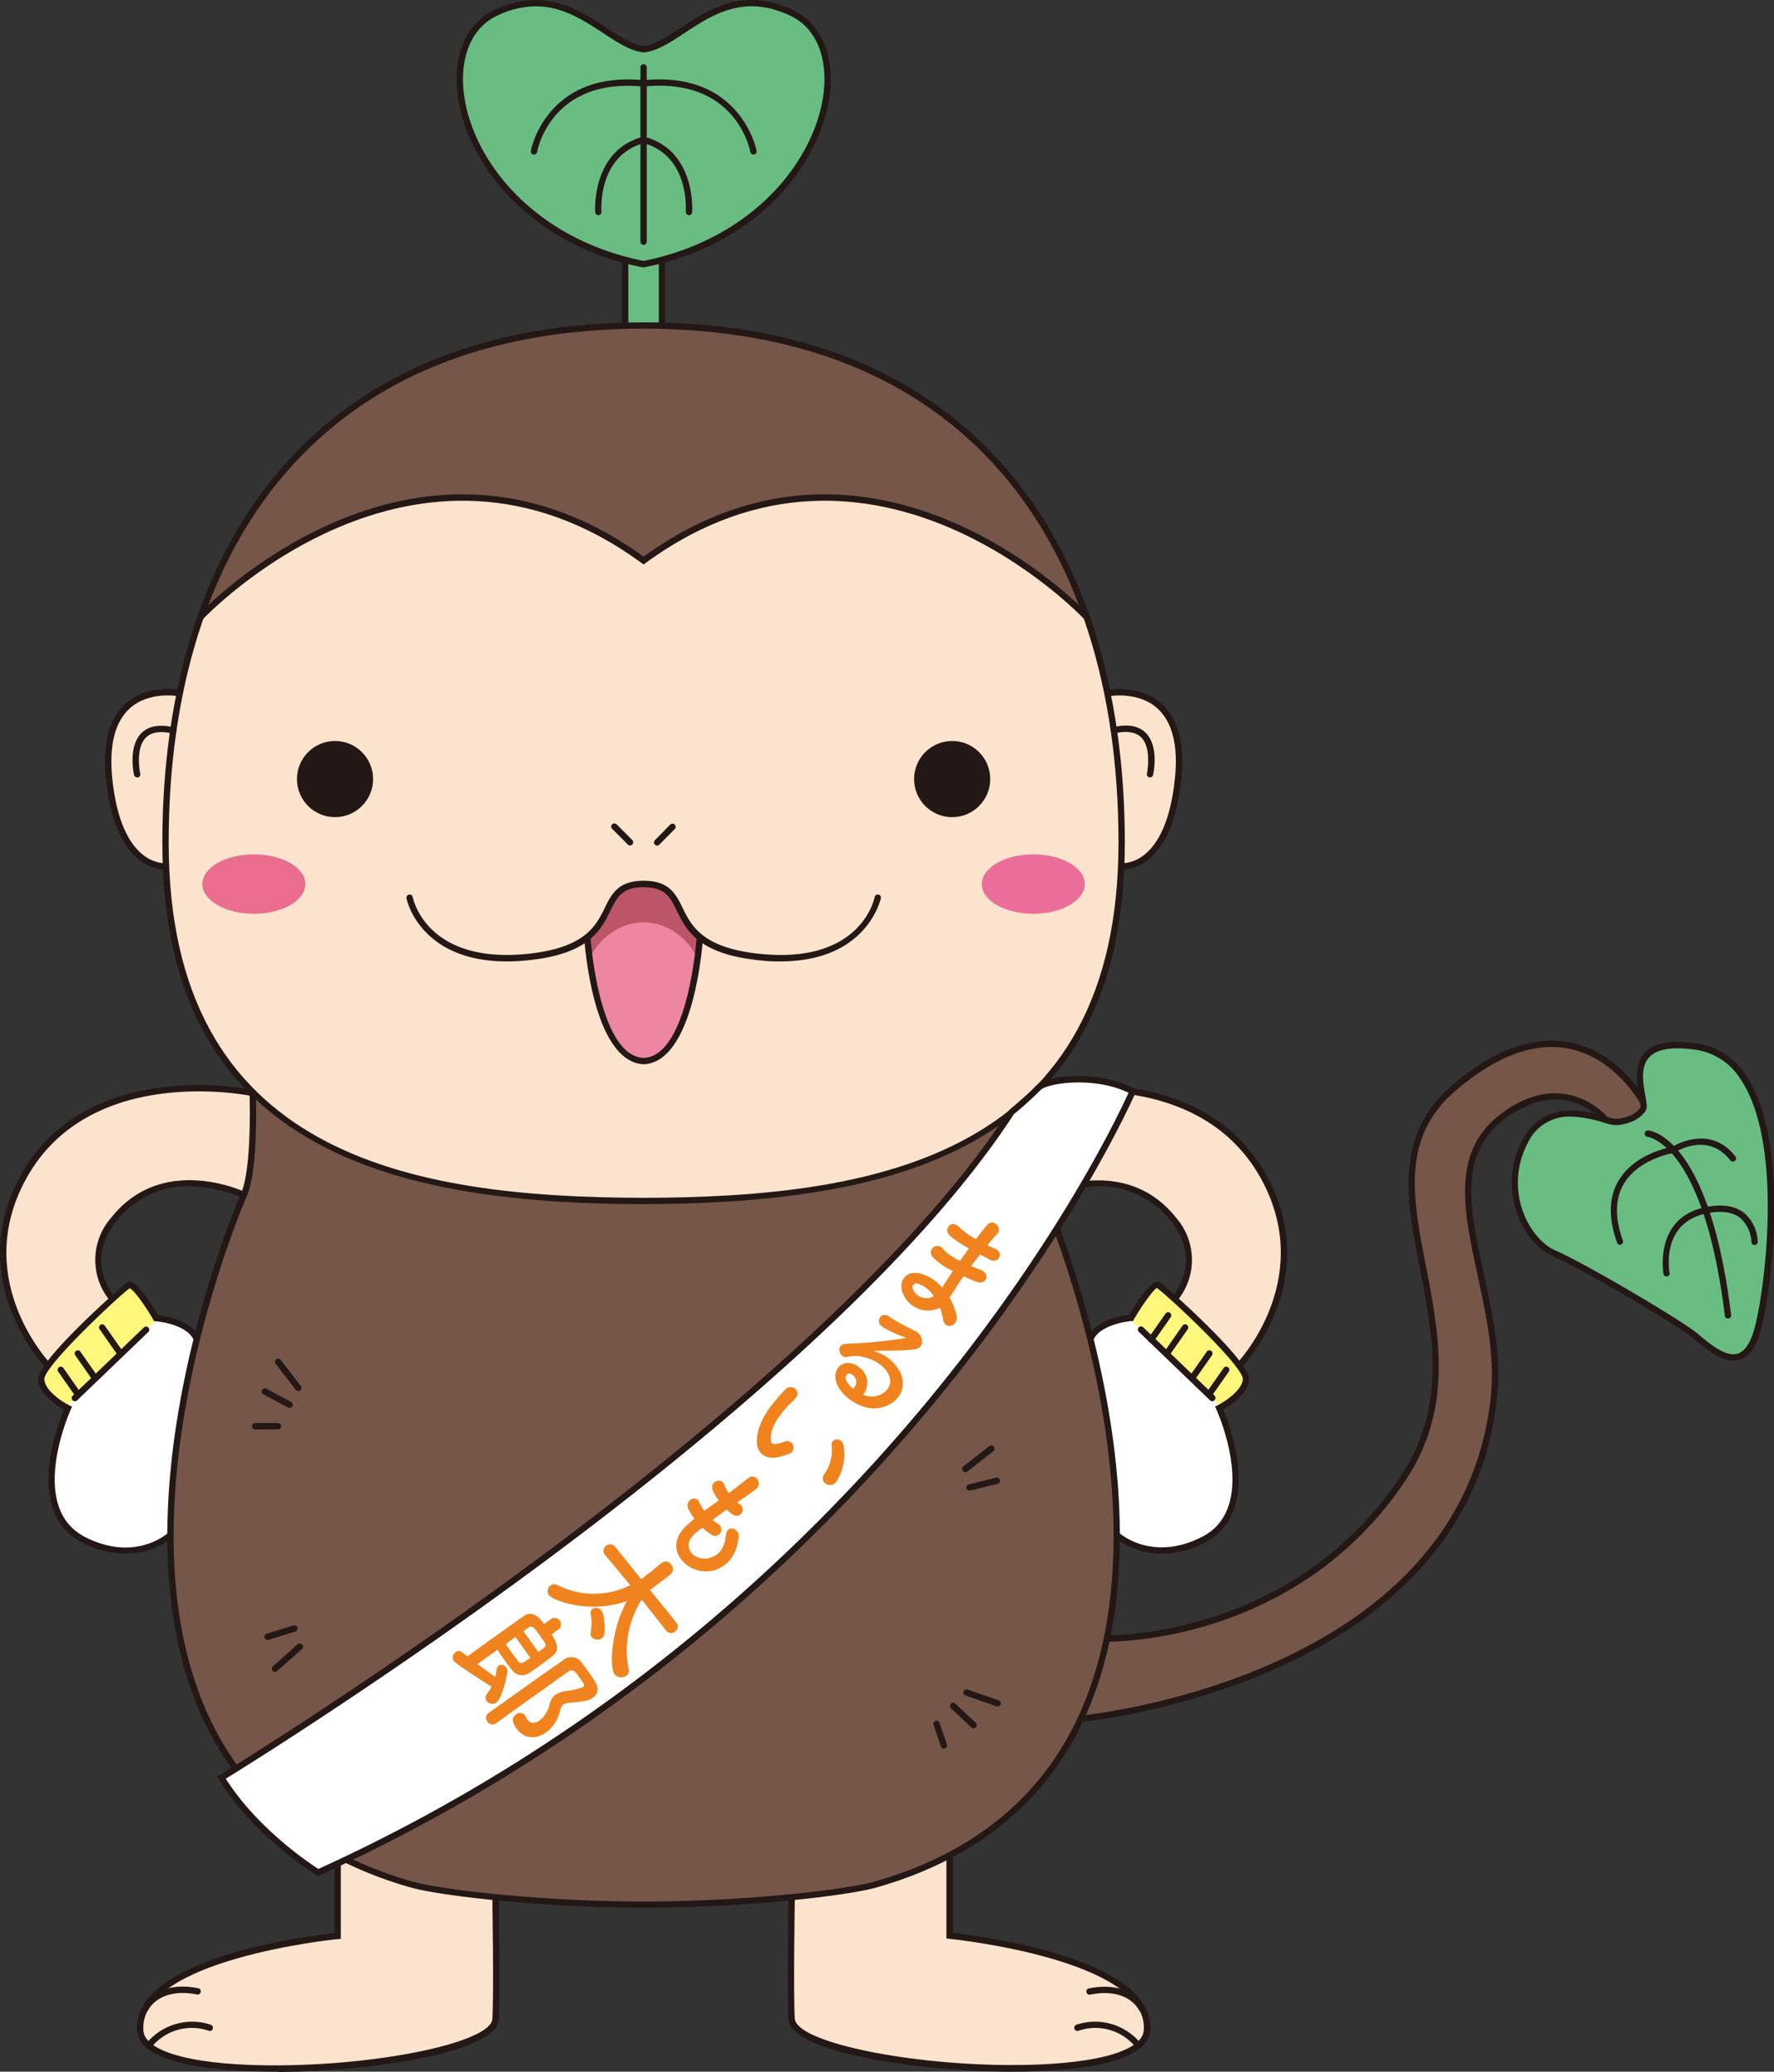 <svg xmlns="http://www.w3.org/2000/svg" xmlns:xlink="http://www.w3.org/1999/xlink" viewBox="0 0 342.54 399.75" width="342.54px" height="399.75px">
  <rect x="0" y="0" width="342.54" height="399.75" fill="#333333" stroke="none"/>
  <defs>
    <style>
      .cls-1 {
        fill: #fff;
      }

      .cls-2 {
        fill: #fce3cd;
      }

      .cls-3 {
        fill: #bb5567;
      }

      .cls-4 {
        fill: #69bd83;
      }

      .cls-5 {
        clip-path: url(#clip-path);
      }

      .cls-6 {
        fill: #fff67c;
      }

      .cls-7 {
        clip-path: url(#clip-path-2);
      }

      .cls-8 {
        fill: #765648;
      }

      .cls-9 {
        clip-path: url(#clip-path-3);
      }

      .cls-10 {
        clip-path: url(#clip-path-4);
      }

      .cls-11 {
        fill: #ee86a1;
      }

      .cls-12 {
        fill: #231815;
      }

      .cls-13 {
        fill: #eb6d8e;
      }

      .cls-14 {
        fill: #eb6d9a;
      }

      .cls-15 {
        fill: #f0831e;
      }
    </style>
    <clipPath id="clip-path">
      <path class="cls-1" d="M210.53,258.37c2.32-3.09,7.86-4.08,7.86-4.08s4.11-7.07,5.31-6.3,17.07,15.1,16.88,18.15-5.16,5.55-5.16,5.55,8.9,19.33-3.06,25.41c-10.14,5.16-16.77-1-16.77-1S204.05,267,210.53,258.37Z"/>
    </clipPath>
    <clipPath id="clip-path-2">
      <path class="cls-1" d="M38,258.37c-2.32-3.09-7.86-4.08-7.86-4.08S26,247.22,24.84,248,7.77,263.09,8,266.14s5.16,5.55,5.16,5.55S4.22,291,16.18,297.1c10.14,5.16,16.77-1,16.77-1S44.49,267,38,258.37Z"/>
    </clipPath>
    <clipPath id="clip-path-3">
      <path class="cls-2" d="M124.27,231.74c50.7-.09,92.31-11.69,92.31-69.18,0-58-29.63-99.66-92.31-99.76C61.59,62.9,32,104.53,32,162.56,32,220.05,73.57,231.65,124.27,231.74Z"/>
    </clipPath>
    <clipPath id="clip-path-4">
      <path class="cls-3" d="M124.27,204.75c-9.37-.41-10.86-23.91-10.86-23.91l.3-.24c4.9-4.23,3.18-10,10.56-10s5.59,6,10.85,10.25C135.12,180.84,133.64,204.34,124.27,204.75Z"/>
    </clipPath>
  </defs>
  <title>mascot</title>
  <g id="レイヤー_2" data-name="レイヤー 2">
    <g id="レイヤー_3" data-name="レイヤー 3">
      <g>
        <rect class="cls-4" x="120.72" y="50.23" width="7.1" height="12.57"/>
        <path class="cls-2" d="M65.19,358v15.56s-39.27,3.84-38.11,18.35c1,12.42,68,7,68.61-2.3.3-5,0-23.08,0-23.08"/>
        <path class="cls-2" d="M183.35,358v15.56s39.27,3.84,38.11,18.35c-1,12.42-68,7-68.61-2.3-.3-5,0-23.08,0-23.08"/>
        <g>
          <path class="cls-2" d="M226.63,250.85s6.69-7.07,0-15.5c-9.75-12.29-25.15-4.75-25.15-4.75l-6.37-3.8,4.63-15.9s32.51-7.11,44.85,17.31c9.94,19.67-5.32,35.29-5.32,35.29Z"/>
          <g>
            <path class="cls-1" d="M210.53,258.37c2.32-3.09,7.86-4.08,7.86-4.08s4.11-7.07,5.31-6.3,17.07,15.1,16.88,18.15-5.16,5.55-5.16,5.55,8.9,19.33-3.06,25.41c-10.14,5.16-16.77-1-16.77-1S204.05,267,210.53,258.37Z"/>
            <g class="cls-5">
              <path class="cls-6" d="M234.08,269.77,216.58,253s5.08-5.89,5.8-6.13,3.82,1.06,3.82,1.06l17.32,14.59-1.79,11h-4.3Z"/>
            </g>
          </g>
        </g>
        <g>
          <path class="cls-2" d="M21.91,250.85s-6.69-7.07,0-15.5c9.75-12.29,25.15-4.75,25.15-4.75l6.37-3.8L48.8,210.9S16.29,203.79,4,228.21C-6,247.88,9.27,263.5,9.27,263.5Z"/>
          <g>
            <path class="cls-1" d="M38,258.37c-2.32-3.09-7.86-4.08-7.86-4.08S26,247.22,24.84,248,7.77,263.09,8,266.14s5.16,5.55,5.16,5.55S4.22,291,16.18,297.1c10.14,5.16,16.77-1,16.77-1S44.49,267,38,258.37Z"/>
            <g class="cls-7">
              <path class="cls-6" d="M14.46,269.77,32,253s-5.08-5.89-5.8-6.13-3.82,1.06-3.82,1.06L5,262.52l1.79,11h4.3Z"/>
            </g>
          </g>
        </g>
        <path class="cls-8" d="M199.74,210.9s-.55,14.73,1.74,19.7c2,4.34,46,110.63-32.38,133-5.64,1.61-25.23,3.89-44.83,3.89s-39.19-2.28-44.83-3.89C1,341.23,45.06,234.94,47.06,230.6c2.29-5,1.74-19.7,1.74-19.7"/>
        <path class="cls-8" d="M317.21,212.54s-12.43-23.18-36.5-2.6c-21.49,18.37,8.6,47.63-9.74,75.24-21.27,32-57.26,31-57.26,31l-8.57,4.53,3.34,11s74-6.48,80-61.91c2.29-21-13.47-42.9,1.72-54.35,12-9,19.78.56,19.78.56l3.48,7.24,9.79-2.39Z"/>
        <path class="cls-2" d="M32,167.15s-9,.87-10.89-16.82C19,130.55,34.68,133.76,34.68,133.76s6.81-1.24,6.81,12.61A26.51,26.51,0,0,1,32,167.15Z"/>
        <path class="cls-2" d="M216.58,167.15s9,.87,10.89-16.82c2.06-19.78-13.61-16.57-13.61-16.57s-10.4-1.72-8.49,18.35S216.58,167.15,216.58,167.15Z"/>
        <g>
          <path class="cls-2" d="M124.27,231.74c50.7-.09,92.31-11.69,92.31-69.18,0-58-29.63-99.66-92.31-99.76C61.59,62.9,32,104.53,32,162.56,32,220.05,73.57,231.65,124.27,231.74Z"/>
          <g class="cls-9">
            <path class="cls-8" d="M38.63,119.16s40.61-44,85.64-11c45-33,85.64,11,85.64,11s-3.5-53.13-55.82-60.3S30.44,70.06,38.63,119.16Z"/>
          </g>
        </g>
        <path class="cls-4" d="M311.64,216.47c-2.06-.14-12.43-5.35-17.2,3.83s0,19.11,5.73,21.59,24.36,13.51,27.14,15.84c4.08,3.44,9.74,8.24,12.23-1.89s7.29-51.13-12-53.89c-16.06-2.29-9.25,10.32-10.27,12S313.41,216.6,311.64,216.47Z"/>
        <path class="cls-4" d="M124.27,9.5c7.17-.75,14.69-13.68,28.67-7C167.61,9.6,158.8,44.15,124.27,51,89.74,44.15,80.93,9.6,95.6,2.54,109.58-4.18,117.1,8.75,124.27,9.5Z"/>
        <g>
          <path class="cls-3" d="M124.27,204.75c-9.37-.41-10.86-23.91-10.86-23.91l.3-.24c4.9-4.23,3.18-10,10.56-10s5.59,6,10.85,10.25C135.12,180.84,133.64,204.34,124.27,204.75Z"/>
          <g class="cls-10">
            <ellipse class="cls-11" cx="124.27" cy="192.24" rx="12.18" ry="14.26"/>
          </g>
        </g>
        <circle class="cls-12" cx="64.69" cy="150.33" r="7.35"/>
        <ellipse class="cls-13" cx="49.02" cy="170.59" rx="9.94" ry="5.73"/>
        <path class="cls-12" d="M31.72,167.77c-1.67,0-9.55-.89-11.26-17.38-.71-6.79.56-11.7,3.77-14.61,4.26-3.86,10.32-2.68,10.57-2.62l-.24,1.2c-.06,0-5.72-1.11-9.52,2.34-2.89,2.63-4,7.19-3.36,13.56,1.74,16.8,9.88,16.31,10.23,16.28l.11,1.22Z"/>
        <path class="cls-12" d="M26.48,150a.61.61,0,0,1-.6-.48c-.05-.22-1.19-5.47,1.45-8.08,1.38-1.37,3.49-1.73,6.27-1.08a.6.6,0,0,1,.46.73.62.62,0,0,1-.74.46c-2.34-.55-4.07-.29-5.13.76-2.15,2.13-1.12,6.9-1.11,7a.62.62,0,0,1-.47.73Z"/>
        <g>
          <path class="cls-12" d="M216.82,167.77h-.3l.12-1.22c.36,0,8.48.53,10.22-16.28.67-6.37-.47-10.93-3.36-13.56-3.8-3.45-9.46-2.36-9.52-2.34l-.24-1.2c.25-.06,6.3-1.24,10.57,2.62,3.21,2.91,4.48,7.82,3.77,14.61C226.37,166.88,218.5,167.77,216.82,167.77Z"/>
          <path class="cls-12" d="M222.06,150h-.13a.62.62,0,0,1-.47-.73c0-.05,1-4.82-1.11-7-1.06-1-2.79-1.31-5.13-.76a.61.61,0,0,1-.74-.46.6.6,0,0,1,.46-.73c2.78-.65,4.89-.29,6.27,1.08,2.64,2.61,1.5,7.86,1.45,8.08A.62.62,0,0,1,222.06,150Z"/>
          <path class="cls-12" d="M124.27,232.35h0c-29.89,0-50.69-4.23-65.48-13.15-18.47-11.14-27.44-29.67-27.44-56.64,0-29.81,7.88-54.71,22.8-72,16.19-18.77,39.78-28.32,70.12-28.36s53.93,9.59,70.12,28.36c14.92,17.3,22.8,42.2,22.8,72,0,27-9,45.5-27.44,56.64C175,228.12,154.16,232.3,124.27,232.35Zm0-168.94c-30,.05-53.25,9.45-69.2,27.94-14.72,17.07-22.5,41.7-22.5,71.21,0,60.28,46.36,68.49,91.7,68.57,45.34-.08,91.7-8.29,91.7-68.57,0-29.51-7.78-54.14-22.5-71.21C177.52,72.86,154.23,63.46,124.27,63.41Z"/>
        </g>
        <circle class="cls-12" cx="183.85" cy="150.33" r="7.35"/>
        <ellipse class="cls-14" cx="199.52" cy="170.59" rx="9.94" ry="5.73"/>
        <path class="cls-12" d="M150.69,185.51c-1.15,0-2.36,0-3.64-.17-12.21-1.13-14.51-5.82-16.36-9.59-1.3-2.64-2.24-4.55-6.42-4.55s-5.12,1.91-6.42,4.55c-1.85,3.77-4.15,8.46-16.36,9.59-20.1,1.87-23-11.82-23-12a.61.61,0,1,1,1.2-.24c.11.52,2.76,12.73,21.71,11,11.52-1.07,13.66-5.42,15.37-8.91,1.33-2.69,2.58-5.24,7.52-5.24s6.19,2.55,7.52,5.24c1.71,3.49,3.85,7.84,15.38,8.91,18.93,1.76,21.59-10.46,21.7-11a.61.61,0,0,1,1.2.24C170,173.51,167.49,185.51,150.69,185.51Z"/>
        <path class="cls-12" d="M124.3,205.36c-9.86-.42-11.44-23.5-11.5-24.49l1.22-.07c0,.23,1.56,23,10.28,23.34,8.66-.38,10.2-23.11,10.22-23.34l1.22.07C135.68,181.86,134.1,204.94,124.3,205.36Z"/>
        <path class="cls-12" d="M209.46,119.58c-.41-.44-40.77-43.18-84.83-10.92l-.36.26-.36-.26C79.85,76.4,39.49,119.14,39.08,119.58l-.9-.83c.41-.44,41.28-43.75,86.09-11.34C169.08,75,210,118.31,210.36,118.75Z"/>
        <path class="cls-12" d="M121.69,163.17a.6.6,0,0,1-.43-.18l-3.06-3.06a.6.6,0,0,1,0-.86.62.62,0,0,1,.87,0l3.05,3.06a.61.61,0,0,1-.43,1Z"/>
        <path class="cls-12" d="M126.85,163.17a.61.61,0,0,1-.43-1l3-3.06a.62.62,0,0,1,.87,0,.6.6,0,0,1,0,.86L127.28,163A.6.6,0,0,1,126.85,163.17Z"/>
        <path class="cls-12" d="M124.27,368.11c-19.4,0-39.28-2.28-45-3.91-19.2-5.48-32.71-16.47-40.14-32.67-18.76-40.9,7.1-100.61,7.37-101.19,2.21-4.78,1.69-19.27,1.68-19.42a.61.61,0,0,1,.59-.63.64.64,0,0,1,.64.59c0,.6.53,14.93-1.79,20-.27.58-25.91,59.76-7.37,100.17,7.27,15.86,20.51,26.62,39.35,32,5.65,1.62,25.38,3.87,44.67,3.87s39-2.25,44.67-3.87c18.83-5.38,32.08-16.14,39.35-32,18.54-40.4-7.1-99.59-7.36-100.17-2.33-5-1.82-19.37-1.8-20a.62.62,0,0,1,.64-.59.61.61,0,0,1,.59.63c0,.15-.53,14.64,1.68,19.42.27.58,26.13,60.3,7.36,101.19-7.43,16.2-20.93,27.19-40.13,32.67C163.55,365.83,143.67,368.11,124.27,368.11Z"/>
        <g>
          <path class="cls-12" d="M53.11,399.75c-8.66,0-26.09-.87-26.64-7.81C25.34,377.8,59.58,373.54,64.58,373V358h1.23v16.12l-.56.05c-.38,0-38.65,3.94-37.56,17.69.33,4.25,10.52,6.81,26.53,6.67,20.35-.18,40.59-4.61,40.85-8.95.31-4.9,0-22.86,0-23l1.23,0c0,.74.3,18.19,0,23.13-.4,6.36-24.69,9.95-42.07,10.1Z"/>
          <path class="cls-12" d="M28.72,395.33a.63.63,0,0,1-.37-.12.62.62,0,0,1-.13-.86,11.41,11.41,0,0,1,12.47-3.66.62.62,0,0,1,.39.78.6.6,0,0,1-.77.39,10,10,0,0,0-11.1,3.22A.63.63,0,0,1,28.72,395.33Z"/>
          <path class="cls-12" d="M28.06,388.23a.62.62,0,0,1-.26-.06.6.6,0,0,1-.29-.81c.1-.21,2.55-5.32,10.77-3.71a.61.61,0,0,1,.48.72.6.6,0,0,1-.72.48c-7.22-1.41-9.34,2.85-9.42,3A.63.63,0,0,1,28.06,388.23Z"/>
        </g>
        <g>
          <path class="cls-12" d="M195.43,399.75h-1.12c-17.38-.15-41.67-3.74-42.07-10.1-.3-4.94,0-22.39,0-23.13l1.23,0c0,.18-.31,18.14,0,23,.26,4.34,20.5,8.77,40.86,8.95,16,.12,26.19-2.42,26.52-6.67,1.09-13.75-37.17-17.65-37.56-17.69l-.55-.05V358H184v15c5,.54,39.24,4.8,38.11,18.94C221.52,398.88,204.09,399.75,195.43,399.75Z"/>
          <path class="cls-12" d="M219.82,395.33a.63.63,0,0,1-.49-.25,10,10,0,0,0-11.1-3.22.6.6,0,0,1-.77-.39.62.62,0,0,1,.39-.78,11.38,11.38,0,0,1,12.46,3.66.61.61,0,0,1-.12.86A.63.63,0,0,1,219.82,395.33Z"/>
          <path class="cls-12" d="M220.48,388.23a.6.6,0,0,1-.55-.35h0c-.09-.18-2.19-4.44-9.43-3a.6.6,0,0,1-.72-.48.61.61,0,0,1,.48-.72c8.23-1.61,10.67,3.5,10.77,3.71a.62.62,0,0,1-.29.82A.6.6,0,0,1,220.48,388.23Z"/>
        </g>
        <path class="cls-12" d="M222.29,259.09a.66.66,0,0,1-.35-.11.61.61,0,0,1-.15-.85l3.26-4.66a.61.61,0,0,1,1,.7l-3.26,4.66A.62.62,0,0,1,222.29,259.09Z"/>
        <g>
          <path class="cls-12" d="M239.71,263.93l-.88-.86c.15-.15,14.83-15.55,5.22-34.58-12-23.72-43.86-17.06-44.17-17l-.27-1.2c.33-.07,33.12-6.93,45.53,17.63C255.16,247.77,239.86,263.77,239.71,263.93Z"/>
          <path class="cls-12" d="M227.07,251.27l-.89-.84c.26-.27,6.24-6.8,0-14.7A17.42,17.42,0,0,0,210.48,229a26.1,26.1,0,0,0-8.73,2.18l-.54-1.1c.16-.08,16-7.61,25.9,4.92A12.35,12.35,0,0,1,227.07,251.27Z"/>
          <path class="cls-12" d="M224.39,299.77a14.54,14.54,0,0,1-9.21-3.17l.83-.9c.26.24,6.45,5.75,16.07.86,11.31-5.75,2.87-24.43,2.78-24.62l-.24-.53.53-.27c1.29-.65,4.68-2.82,4.82-5,.16-2.53-14.91-16.54-16.59-17.6-.51.14-2.61,2.92-4.46,6.09l-.16.28-.32,0c-.06,0-6,.52-7.35,3.7l-1.13-.47c1.43-3.42,6.68-4.25,8.06-4.41,1-1.7,3.67-6,5.2-6.37a1,1,0,0,1,.81.12c.87.55,17.39,15.11,17.16,18.71-.17,2.78-3.65,5-5,5.78,1.33,3.2,7.64,20-3.56,25.69A18,18,0,0,1,224.39,299.77Z"/>
          <path class="cls-12" d="M234.08,270.39a.63.63,0,0,1-.42-.17L219.9,257a.61.61,0,1,1,.85-.88l13.76,13.18a.62.62,0,0,1,0,.87A.63.63,0,0,1,234.08,270.39Z"/>
          <path class="cls-12" d="M225.57,261.42a.66.66,0,0,1-.35-.11.61.61,0,0,1-.15-.85l3.26-4.66a.61.61,0,0,1,1,.7l-3.26,4.66A.61.61,0,0,1,225.57,261.42Z"/>
          <path class="cls-12" d="M230.25,266.44a.54.54,0,0,1-.35-.11.6.6,0,0,1-.15-.85l3.26-4.66a.61.61,0,0,1,1,.7l-3.26,4.66A.61.61,0,0,1,230.25,266.44Z"/>
          <path class="cls-12" d="M233.51,269.59a.63.63,0,0,1-.35-.11.6.6,0,0,1-.15-.85l3.26-4.66a.61.61,0,1,1,1,.7L234,269.33A.61.61,0,0,1,233.51,269.59Z"/>
        </g>
        <g>
          <path class="cls-12" d="M8.83,263.93c-.15-.16-15.45-16.16-5.43-36,12.41-24.56,45.2-17.7,45.53-17.63l-.26,1.2c-.33-.07-32.2-6.72-44.18,17-9.61,19,5.07,34.43,5.22,34.58Z"/>
          <path class="cls-12" d="M21.47,251.27a12.35,12.35,0,0,1,0-16.3c9.94-12.54,25.74-5,25.9-4.92l-.54,1.1A26.1,26.1,0,0,0,38.06,229a17.44,17.44,0,0,0-15.67,6.76c-6.27,7.9-.29,14.43,0,14.7Z"/>
          <path class="cls-12" d="M24.15,299.77a18,18,0,0,1-8.25-2.12C4.7,292,11,275.16,12.34,272c-1.34-.76-4.82-3-5-5.78-.23-3.6,16.29-18.16,17.16-18.71a1,1,0,0,1,.81-.12c1.53.38,4.19,4.67,5.2,6.37,1.37.16,6.64,1,8.06,4.41l-1.13.47c-1.33-3.18-7.29-3.69-7.35-3.7l-.32,0-.16-.28c-1.85-3.17-3.95-5.95-4.59-6.06-1.55,1-16.62,15-16.46,17.57.14,2.21,3.53,4.38,4.83,5l.52.26-.24.54c-.09.19-8.52,18.87,2.78,24.62,9.62,4.89,15.81-.63,16.07-.86l.83.9A14.54,14.54,0,0,1,24.15,299.77Z"/>
          <path class="cls-12" d="M14.46,270.39a.63.63,0,0,1-.44-.19.62.62,0,0,1,0-.87l13.76-13.18a.61.61,0,1,1,.85.88L14.88,270.22A.63.63,0,0,1,14.46,270.39Z"/>
          <path class="cls-12" d="M23,261.42a.61.61,0,0,1-.5-.26l-3.26-4.66a.61.61,0,0,1,1-.7l3.26,4.66a.61.61,0,0,1-.15.85A.66.66,0,0,1,23,261.42Z"/>
          <path class="cls-12" d="M18.29,266.44a.61.61,0,0,1-.5-.26l-3.26-4.66a.61.61,0,0,1,.15-.85.6.6,0,0,1,.85.15l3.26,4.66a.6.6,0,0,1-.15.85A.56.56,0,0,1,18.29,266.44Z"/>
          <path class="cls-12" d="M15,269.59a.61.61,0,0,1-.5-.26l-3.26-4.66a.61.61,0,0,1,.15-.85.6.6,0,0,1,.85.15l3.26,4.66a.6.6,0,0,1-.15.85A.63.63,0,0,1,15,269.59Z"/>
        </g>
        <path class="cls-12" d="M214,316.77h-.27l0-1.23c.37,0,35.91.64,56.73-30.7,8.9-13.4,6.26-27,3.7-40.09s-5-25.73,6.16-35.28c8-6.86,15.64-9.67,22.67-8.35,9.67,1.82,14.56,10.75,14.76,11.13l-1.08.58c-.05-.09-4.83-8.81-13.92-10.51-6.63-1.24-13.91,1.48-21.64,8.08-10.62,9.08-8.36,20.68-5.74,34.12,2.48,12.74,5.29,27.18-3.89,41C251.25,316,217.37,316.77,214,316.77Z"/>
        <path class="cls-12" d="M208.53,332.29l-.1-1.22c.73-.06,73.52-7.08,79.41-61.36.87-8-.87-16-2.56-23.77-2.65-12.2-5.15-23.72,4.52-31,12.35-9.3,20.55.56,20.63.66l-.95.77c-.31-.37-7.55-9-18.94-.45-9.05,6.82-6.74,17.46-4.06,29.77,1.71,7.86,3.47,16,2.58,24.16C283.06,325.13,209.28,332.22,208.53,332.29Z"/>
        <path class="cls-12" d="M334.7,262.55c-2.63,0-5.43-2.37-7.75-4.32-2.84-2.39-21.34-13.31-27-15.78-3-1.3-5.65-4.42-7-8.33a17.55,17.55,0,0,1,1-14.11c4.19-8,12.6-5.59,16.2-4.55a10.22,10.22,0,0,0,1.59.4c1.69.12,4.21-.79,5-2.18a8.08,8.08,0,0,0-.23-2.11c-.44-2.44-1.1-6.15,1.14-8.47,1.82-1.88,5.07-2.46,10-1.76a13.52,13.52,0,0,1,9.51,6.22c8.35,12.36,5.14,39.82,3,48.43-.89,3.65-2.26,5.73-4.19,6.36A4.07,4.07,0,0,1,334.7,262.55Zm-31.4-47.09a8.78,8.78,0,0,0-8.32,5.12,16.32,16.32,0,0,0-.94,13.13c1.26,3.54,3.7,6.46,6.37,7.62,5.75,2.49,24.45,13.54,27.29,15.94,2.5,2.1,5.56,4.67,7.86,3.92,1.47-.48,2.61-2.33,3.38-5.49,2.08-8.47,5.26-35.44-2.85-47.45a12.33,12.33,0,0,0-8.68-5.69c-4.41-.63-7.41-.17-8.91,1.39-1.81,1.87-1.24,5.07-.82,7.41.26,1.42.43,2.36.08,2.94-1.18,2-4.33,2.92-6.17,2.78h0a10.19,10.19,0,0,1-1.85-.44A23.36,23.36,0,0,0,303.3,215.46Z"/>
        <path class="cls-12" d="M333.65,254.43a.61.61,0,0,1-.6-.54c-4.07-33.19-14.82-34.52-14.93-34.53a.63.63,0,0,1-.56-.66.59.59,0,0,1,.65-.56c.48,0,11.83,1.19,16.05,35.6a.61.61,0,0,1-.53.68Z"/>
        <path class="cls-12" d="M312.82,240.19a.6.6,0,0,1-.57-.4c-1.72-4.73-1.62-8.77.29-12,3-5,9.31-6.31,10.32-6.49,1-.58,7.52-4.19,12.23,1.84a.61.61,0,1,1-1,.75c-4.37-5.58-10.46-1.66-10.71-1.49l-.25.09c-.07,0-6.7,1.08-9.58,5.93-1.71,2.89-1.78,6.57-.19,10.94a.62.62,0,0,1-.37.79A.76.76,0,0,1,312.82,240.19Z"/>
        <path class="cls-12" d="M321.8,246.31a.62.62,0,0,1-.6-.5c0-.11-1.9-10.75,8-12.85,3.27-.7,5.85-.31,7.65,1.16a7.57,7.57,0,0,1,2.54,5.5.62.62,0,0,1-.61.62h0a.62.62,0,0,1-.61-.61,6.5,6.5,0,0,0-2.1-4.57c-1.5-1.21-3.73-1.52-6.62-.91-8.75,1.86-7.15,11-7.08,11.43a.61.61,0,0,1-.48.72Z"/>
        <g>
          <path class="cls-12" d="M124.27,47.24a.61.61,0,0,1-.61-.61V13a.61.61,0,1,1,1.22,0V46.63A.61.61,0,0,1,124.27,47.24Z"/>
          <path class="cls-12" d="M103.06,29.82H103a.61.61,0,0,1-.5-.71c0-.16,3-15.53,21.88-13.62a.61.61,0,0,1,.55.67.62.62,0,0,1-.67.55c-17.7-1.77-20.44,12-20.55,12.62A.62.62,0,0,1,103.06,29.82Z"/>
          <path class="cls-12" d="M115.53,41.51a.61.61,0,0,1-.61-.57c0-.12-.79-11.86,9.19-14.54a.61.61,0,0,1,.75.43.61.61,0,0,1-.43.75c-9,2.42-8.33,12.83-8.29,13.27a.62.62,0,0,1-.57.66Z"/>
          <path class="cls-12" d="M124.27,51.6l-.12,0C101.92,47.18,90,31.26,88.38,18.33,87.4,10.66,90,4.55,95.34,2,105-2.64,111.69,1.8,117.1,5.36c2.65,1.75,5,3.27,7.17,3.53,2.22-.26,4.52-1.78,7.17-3.53,5.41-3.56,12.13-8,21.76-3.37,5.34,2.56,7.94,8.67,7,16.34-1.65,12.93-13.54,28.85-35.77,33.24ZM103.45,1.22a17.43,17.43,0,0,0-7.58,1.87c-4.84,2.33-7.18,8-6.28,15.09C91.18,30.67,102.71,46,124.27,50.35,145.83,46,157.36,30.67,159,18.18c.9-7.12-1.44-12.76-6.28-15.09-9-4.33-15.14-.28-20.55,3.29-2.7,1.78-5.25,3.46-7.79,3.73h-.12c-2.54-.27-5.09-1.95-7.79-3.73C112.68,3.91,108.59,1.22,103.45,1.22Z"/>
          <path class="cls-12" d="M145.48,29.82a.62.62,0,0,1-.6-.5c-.11-.59-2.88-14.4-20.55-12.62a.6.6,0,0,1-.67-.55.61.61,0,0,1,.55-.67c18.84-1.9,21.85,13.46,21.88,13.62a.61.61,0,0,1-.5.71Z"/>
          <path class="cls-12" d="M133,41.51h0a.62.62,0,0,1-.57-.66c0-.44.7-10.85-8.29-13.27a.61.61,0,0,1-.43-.75.61.61,0,0,1,.75-.43c10,2.68,9.2,14.42,9.19,14.54A.61.61,0,0,1,133,41.51Z"/>
        </g>
        <g>
          <rect class="cls-12" x="120.1" y="50.23" width="1.22" height="12.57"/>
          <rect class="cls-12" x="127.21" y="50.23" width="1.22" height="12.57"/>
        </g>
        <path class="cls-12" d="M55.92,271.67a.59.59,0,0,1-.29-.07l-4.78-2.55a.61.61,0,0,1-.25-.83.62.62,0,0,1,.83-.25l4.78,2.55a.62.62,0,0,1,.25.83A.6.6,0,0,1,55.92,271.67Z"/>
        <path class="cls-12" d="M57.6,268.42a.63.63,0,0,1-.49-.24l-3.91-5.05a.63.63,0,0,1,.11-.86.61.61,0,0,1,.86.11l3.91,5.05a.61.61,0,0,1-.11.86A.64.64,0,0,1,57.6,268.42Z"/>
        <path class="cls-12" d="M53.69,275.81H49.27a.61.61,0,1,1,0-1.22h4.42a.61.61,0,0,1,0,1.22Z"/>
        <path class="cls-12" d="M188,333.51a.63.63,0,0,1-.42-.17l-3.95-3.71a.61.61,0,0,1,.84-.89l3.95,3.71a.61.61,0,0,1,0,.86A.6.6,0,0,1,188,333.51Z"/>
        <path class="cls-12" d="M192.63,329.25a.45.45,0,0,1-.2,0l-6-2.08a.61.61,0,1,1,.4-1.16l6,2.09a.63.63,0,0,1,.38.78A.62.62,0,0,1,192.63,329.25Z"/>
        <path class="cls-12" d="M182.25,337.42a.61.61,0,0,1-.58-.41l-1.41-4.19a.6.6,0,0,1,.38-.77.6.6,0,0,1,.77.38l1.42,4.18a.61.61,0,0,1-.38.78Z"/>
        <path class="cls-12" d="M187.22,287.64a.62.62,0,0,1-.6-.47.61.61,0,0,1,.45-.74l5.26-1.3a.63.63,0,0,1,.74.45.61.61,0,0,1-.45.74l-5.26,1.3Z"/>
        <path class="cls-12" d="M186.39,284.07a.6.6,0,0,1-.48-.24.62.62,0,0,1,.1-.86l5-3.93a.61.61,0,1,1,.75,1l-5,3.94A.62.62,0,0,1,186.39,284.07Z"/>
        <path class="cls-12" d="M51.68,316.45a.63.63,0,0,1-.59-.43.62.62,0,0,1,.41-.77l5.17-1.6a.61.61,0,1,1,.36,1.17l-5.17,1.6Z"/>
        <path class="cls-12" d="M53.1,322.59a.61.61,0,0,1-.41-1.07l4.79-4.23a.61.61,0,1,1,.81.92l-4.79,4.23A.62.62,0,0,1,53.1,322.59Z"/>
        <g>
          <path class="cls-1" d="M218.7,210.57S176.84,309,61.44,361.32c0,0-11.84-7.17-18.69-18.3,0,0,114.31-69.47,152.58-128.42,0,0,3.63-3,5.17-4.66S211.93,207,218.7,210.57Z"/>
          <path class="cls-12" d="M61.4,362l-.28-.17c-.12-.07-12-7.37-18.9-18.5l-.32-.53.53-.31c.28-.18,28.94-17.64,61.9-42.08,30.4-22.54,70.77-55.78,90.49-86.15l.12-.14s3.62-3,5.11-4.61c1.9-2.05,12.08-3.12,18.94.51l.5.26-.22.52c-.42,1-43.28,99.2-157.58,151.07ZM43.59,343.22c6.16,9.66,16.13,16.28,17.89,17.41,109.34-49.74,152.9-142,156.43-149.77-6.67-3.23-15.7-1.87-17-.51a68.82,68.82,0,0,1-5.16,4.66c-19.83,30.51-60.28,63.82-90.74,86.4S47.66,340.72,43.59,343.22Z"/>
        </g>
        <g>
          <path class="cls-15" d="M186.89,240.79a24.28,24.28,0,0,1-3.35-2.22c-1.51-1.25,0-3.41,1.7-1.76a14.18,14.18,0,0,0,3.22,2.29c.81-1.08,1.55-2,2.07-2.65,1.25-1.52,3.06.48,2.07,1.58-.63.68-1.29,1.45-1.94,2.24.48.25,1,.49,1.6.76,1.56.74.65,3-1.32,1.95-.61-.35-1.19-.64-1.71-.92-.58.75-1.16,1.49-1.72,2.25.59.24,1.2.49,1.88.73,1.87.68,1.19,3.12-1,2.23-.86-.35-1.65-.67-2.34-1-.49.71-.94,1.37-1.33,2s-.87,1.36-1.4,2.11a11.82,11.82,0,0,1,1.38,3.38c.49,2.15-2.25,3-2.6.81a12.24,12.24,0,0,0-.62-2.23,5.2,5.2,0,0,1-7.06-2.57c-1.17-2.43.46-4.78,3.38-4a8.56,8.56,0,0,1,4.1,2.65c.31-.44.6-.89.92-1.38s.74-1.11,1.18-1.77a13.71,13.71,0,0,1-3.83-2.63,1.27,1.27,0,1,1,1.93-1.6,11,11,0,0,0,3.28,2.27c.55-.8,1.12-1.61,1.72-2.42Zm-9.59,6.94a.77.77,0,0,0-1,1.1,2.83,2.83,0,0,0,4,1.29A5.57,5.57,0,0,0,177.3,247.73Z"/>
          <path class="cls-15" d="M168.24,269.48c2.49,0,4-1.87,3.59-3.56s-2.35-3.51-5.27-4.09a5.72,5.72,0,0,0-2.88,0c-1.58.4-2.5-2.41-.28-2.53a92.13,92.13,0,0,0,11.23-1.07c.45-.09.19-.18,0-.24a20.1,20.1,0,0,1-4.07-1.86c-1.8-1-.42-3.16,1-2.16a40.29,40.29,0,0,0,5,2.78c1.92.91,2,3.39.08,3.61-1.22.15-2.64.22-4,.25s-2.77,0-4,.1a7.83,7.83,0,0,1,5.43,4.69c1.3,4.08-2.58,6.65-5.87,6.33-3.09-.32-6.14-2.87-6.75-5.11-.86-3.12,2.14-4.69,4.46-2.77a3.62,3.62,0,0,1,.74,5.25A3.38,3.38,0,0,0,168.24,269.48Zm-3.57-4.17c-.91-.66-1.64.09-1.31.95a4.68,4.68,0,0,0,1.35,1.71A1.7,1.7,0,0,0,164.67,265.31Z"/>
          <path class="cls-15" d="M146.13,278c.09-2.71,1.56-5.41,3.68-7.84a25,25,0,0,1,1.89-2.11c1.17-1.11,3.16.4,1.87,1.81-.66.75-.77.71-1.56,1.58-1.8,2-3.23,4.12-3.18,6.11,0,.92.21,1.2,1.14,1.05a9,9,0,0,0,1.66-.48,1.26,1.26,0,0,1,1,2.29,12.48,12.48,0,0,1-2.09.7C147.53,281.86,146.07,280.1,146.13,278Zm13,6.49a8.06,8.06,0,0,0,1.46-5.51c-.28-1.46,2-1.84,2.31.05a9.78,9.78,0,0,1-1.43,6.9C160.29,287.41,158.13,286,159.11,284.5Z"/>
          <path class="cls-15" d="M134,296.09c-2.6,2.56.19,5.4,3.18,4.48,2-.63,2.78-2.29,3-4.39s2.66-1.25,2.45.46c-.36,3-1.67,5.17-4.23,6.19-4.82,1.9-10.92-3.55-6-8.29.52-.5,1.08-1,1.7-1.51a13.6,13.6,0,0,1-1.09-1.65c-1-1.91,1.35-3,2-1.55a9.24,9.24,0,0,0,1,1.71c.9-.68,1.82-1.34,2.76-2a11.64,11.64,0,0,1-1.11-1.86c-.81-1.88,1.68-2.63,2.17-1.25a7.3,7.3,0,0,0,.88,1.68l.77-.55c1.29-1,2-1.59,3-2.34,1.41-1.1,2.74,1,1.62,2a32.85,32.85,0,0,1-3,2.15l-.75.54a4.36,4.36,0,0,0,.53.38,1.2,1.2,0,1,1-1.33,2,8.14,8.14,0,0,1-1.23-1c-.95.66-1.85,1.3-2.71,2a9.22,9.22,0,0,0,1,.75,1.22,1.22,0,1,1-1.15,2.15,9.54,9.54,0,0,1-1.83-1.41A18,18,0,0,0,134,296.09Z"/>
          <path class="cls-15" d="M128.59,314.61l-4.67-5.94a18,18,0,0,0-2.52,13.39,1.19,1.19,0,0,1-.41,1.25,1.7,1.7,0,0,1-2.31-.23c-1-1.25-.78-8.46,2.38-14.13-7.69,2.61-14.32-.27-15-1.06a1.38,1.38,0,0,1,.18-1.92,1.31,1.31,0,0,1,1.45-.09,15.63,15.63,0,0,0,14,0l-4.83-5.81,0,0a1.22,1.22,0,0,1,.16-1.8,1.26,1.26,0,0,1,1.8.25l5,6.19a9.4,9.4,0,0,0,1-.78c.73-.55,1.37-1.07,2.06-1.63l.9-.72,0,0a1.22,1.22,0,0,1,1.78.3,1.29,1.29,0,0,1,0,1.83l-.44.35c-.89.72-1.7,1.31-2.63,2a9.41,9.41,0,0,1-1,.73l5.06,6.24a1.23,1.23,0,0,1-.17,1.78,1.21,1.21,0,0,1-1.76-.18Zm-14.52.29a9.92,9.92,0,0,0,0-3.35,1,1,0,0,1,.32-1.07,1.28,1.28,0,0,1,1.74.29c.53.65.77,3.38.58,4.49a1.37,1.37,0,0,1-.47.84,1.49,1.49,0,0,1-2-.22A1.17,1.17,0,0,1,114.07,314.9Z"/>
          <path class="cls-15" d="M92.19,321.1c1.32,1,2.68,1.94,3.43,2.47a12.3,12.3,0,0,0,.29-1.49,1,1,0,0,1,.39-.68,1.07,1.07,0,0,1,1.44.35,1.27,1.27,0,0,1,.22.88c-.27,2-1.23,5.26-2.16,5.93a1.38,1.38,0,0,1-1.85-.35,1.09,1.09,0,0,1,.06-1.32,8.92,8.92,0,0,0,.9-1.43s-6.84-4.3-7.32-5A1.24,1.24,0,0,1,88,318.8c.65-.46.94-.22,2.25.82,1-.72,2.87-2.09,4.82-3.48,2.68-1.91,5.46-3.9,6.1-4.32,1.86-1.27,3.28.73,3.87,1.56l1.54-1.1a1.27,1.27,0,0,1,1.44,2l-1.54,1.1c1,1.43,1.75,3,.18,4.2-.9.67-1.91,1.46-2.88,2.15-.58.42-1.14.78-1.63,1.1a2.38,2.38,0,0,1-3.23-.51c-.32-.37-1-1.25-1.6-2.12s-1-1.49-1.27-1.86Zm7.46,9.69a1.2,1.2,0,0,1,1.69.17.65.65,0,0,1,.13.23,4.56,4.56,0,0,0,.35.62c.25.35,1,1.17,2.46.1a5.53,5.53,0,0,0,1.85-3.11,3,3,0,0,1,1.14-1.79,5.15,5.15,0,0,1,2.06-.72,12.37,12.37,0,0,0,3.22-.76c.39-.28.33-.46-.67-1.85-.28-.39-.55-.77-.77-1a.93.93,0,0,0-1.33-.15q-1.89,1.31-3.82,2.69c-2.76,2-5.61,4-8.52,6.12l-1.7,1.22a1.13,1.13,0,0,1-1.61-.33,1.15,1.15,0,0,1,.19-1.67c8.82-6.3,11.62-8.27,14.37-10.17a2.41,2.41,0,0,1,3.67.49c.42.54.91,1.23,1.4,1.91.35.5.71,1,1,1.47,1,1.42.71,2.63-.26,3.32-.79.57-1.41.66-4.43,1a2.57,2.57,0,0,0-1.3.33c-.33.24-.47.62-.68,1.33a6.87,6.87,0,0,1-2.59,4c-2.13,1.53-4.36,1.27-5.8-.74C99,332.48,98.65,331.5,99.65,330.79Zm-.13-14.93c-.79.57-1.5,1.14-1.86,1.39.13.23.47.7.84,1.22.63.87,1.39,1.9,1.59,2.13.52.57.86.33,2.31-.71Zm4.44,2.92c.39-.28.71-.54,1-.76.63-.49.55-.65-.74-2.45-1.11-1.56-1.46-2-2.16-1.53l-1,.71Z"/>
        </g>
      </g>
    </g>
  </g>
</svg>
